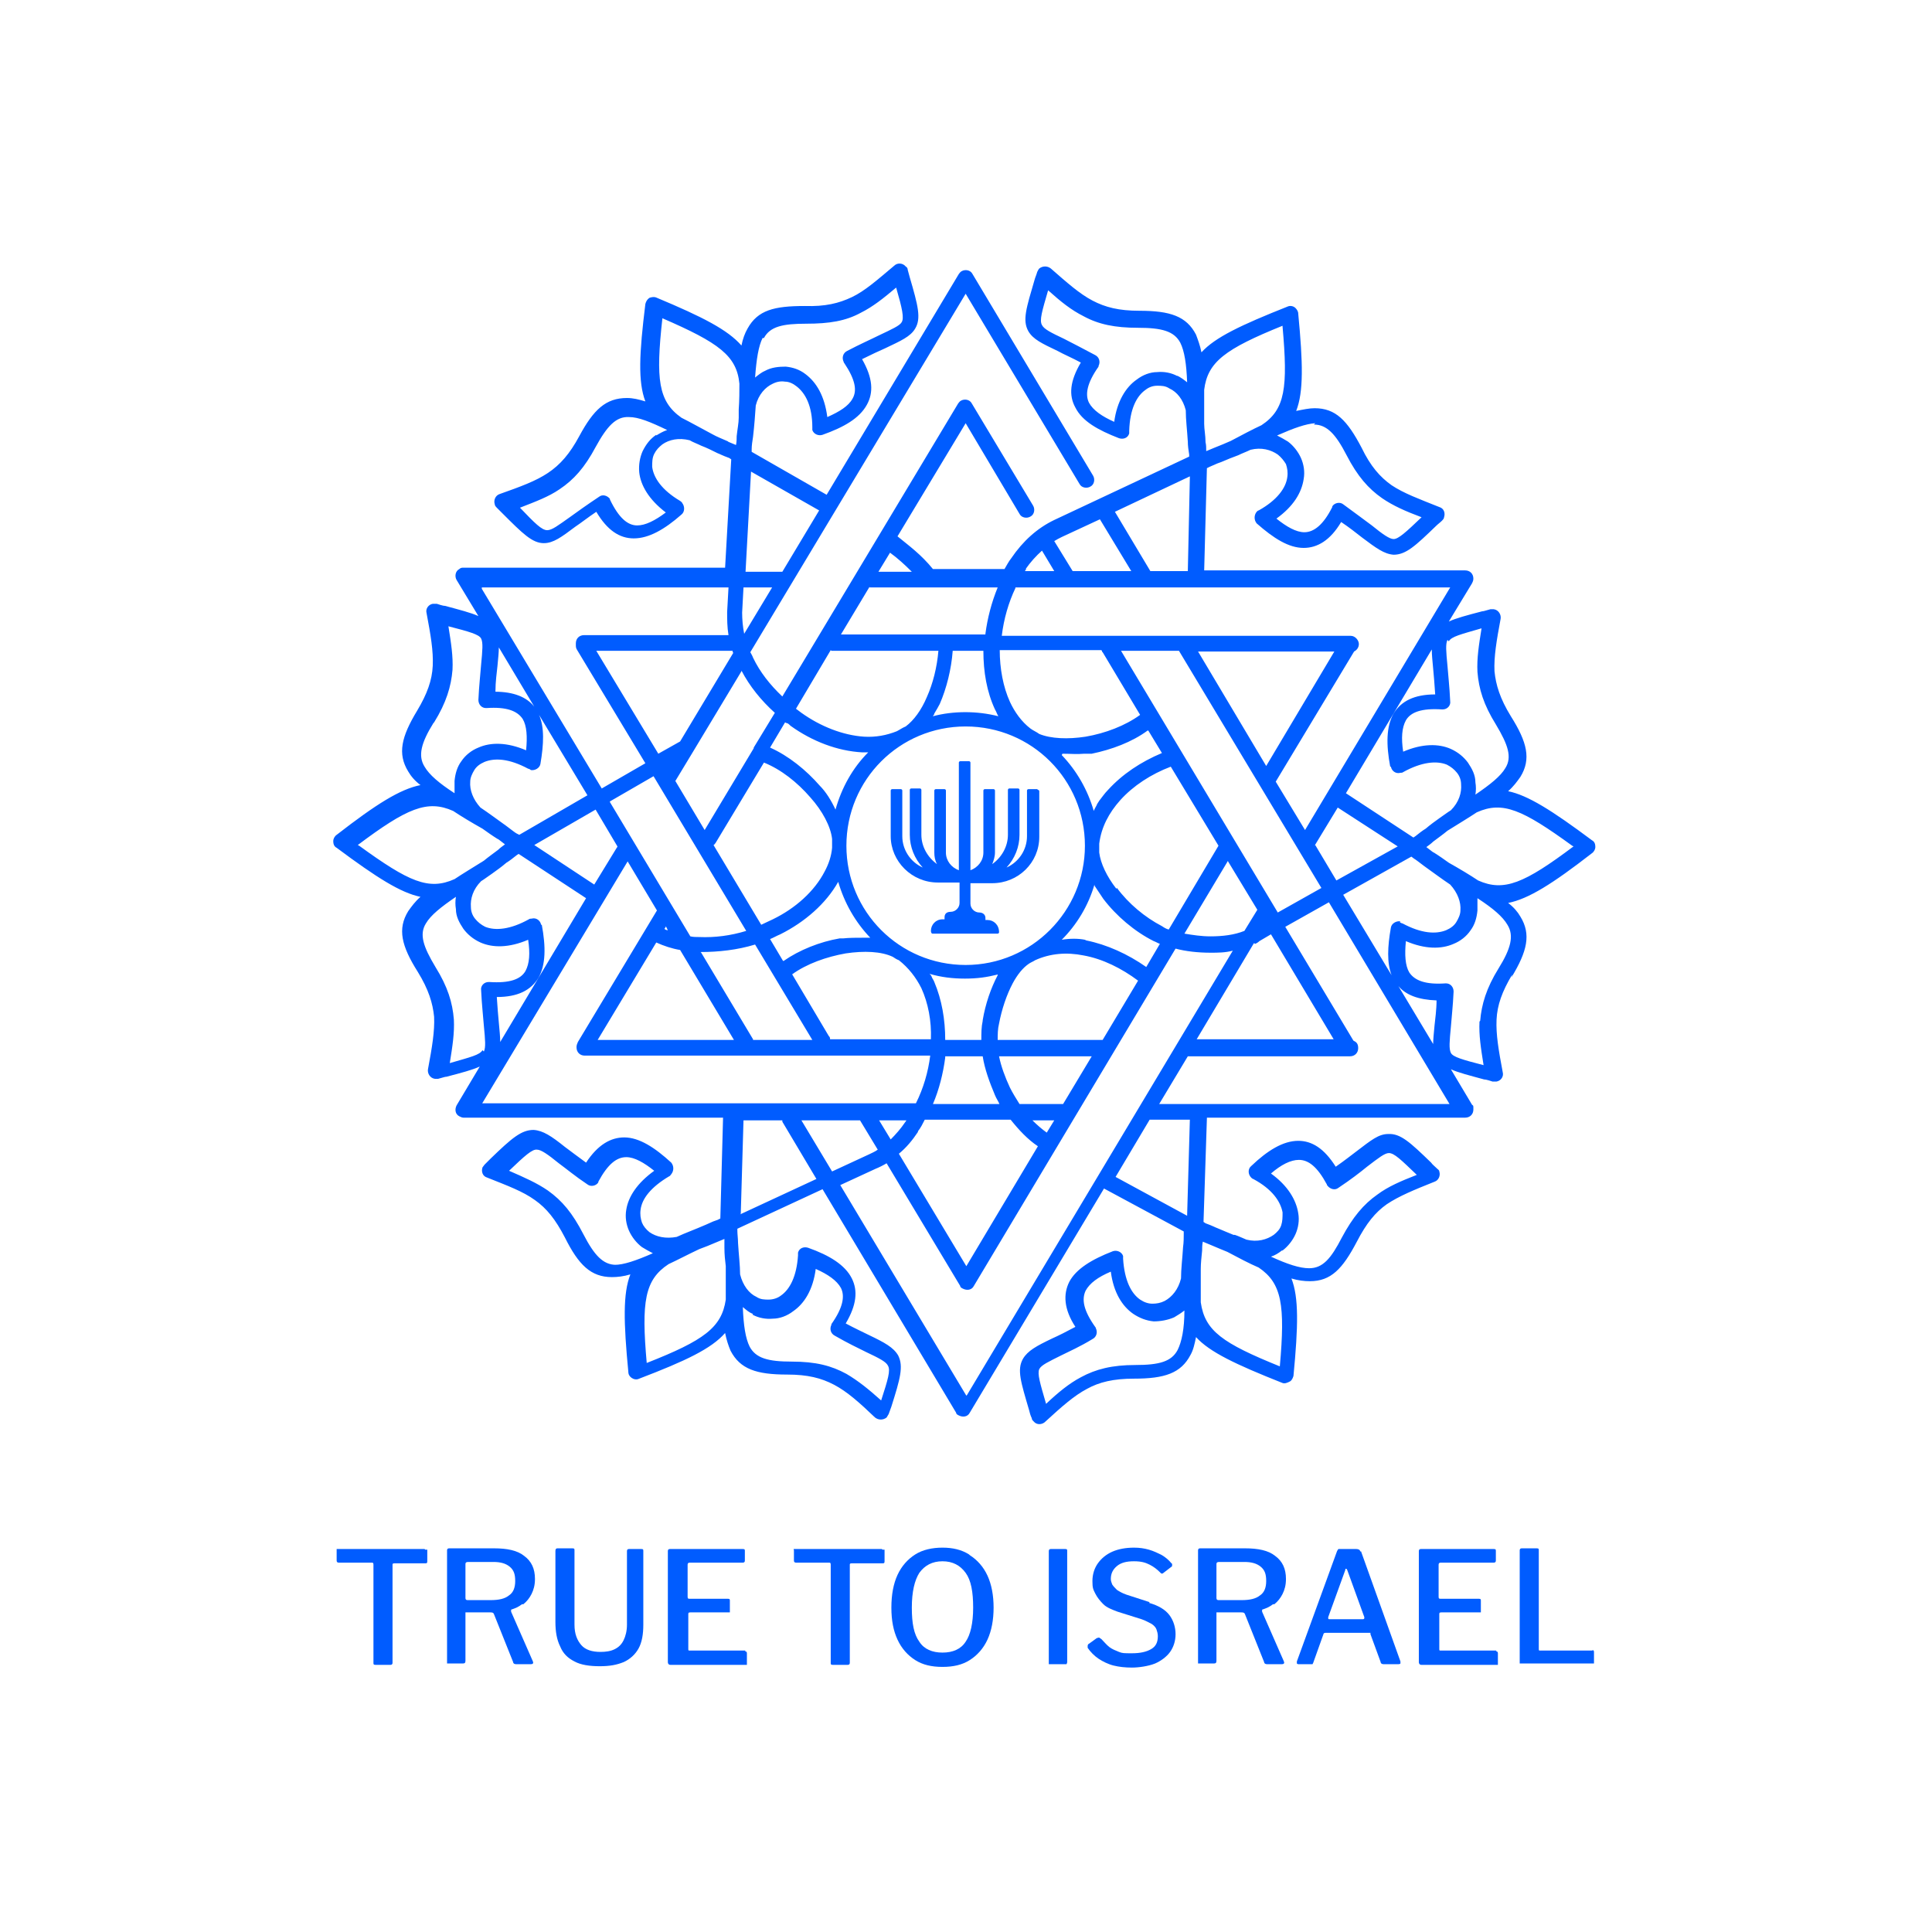 <svg viewBox="0 0 283.5 283.5" version="1.1" xmlns="http://www.w3.org/2000/svg" data-sanitized-data-name="Layer 1" data-name="Layer 1" id="Layer_1">
  <defs>
    <style>
      .cls-1 {
        fill: #005cff;
        stroke-width: 0px;
      }
    </style>
  </defs>
  <path d="M221.8,143.4c2.3-3.8,2.9-6.3,1.3-8.9-.4-.7-1-1.4-1.8-2,3-.6,6.5-2.8,12.3-7.3.3-.2.5-.6.5-.9,0-.4-.1-.8-.5-1-5.9-4.4-9.4-6.6-12.3-7.2.8-.7,1.3-1.4,1.8-2.1,1.6-2.6,1-5.1-1.4-8.9-1.6-2.6-2.2-4.6-2.4-6.6-.1-2.1.3-4.5.9-7.7.1-.6-.3-1.3-1-1.4-.2,0-.4,0-.5,0h0c-1,.3-1.1.3-1.2.3-2.3.6-3.8,1-4.9,1.5l3.4-5.6c.1-.2.2-.4.2-.7,0-.7-.5-1.2-1.2-1.2h-38.3l.4-15,.4-.2c1.1-.5,1.4-.6,1.7-.7.9-.4,1.7-.7,2.5-1h0c.6-.3,1.2-.5,1.8-.8,1.6-.4,3,0,4,.7.5.4.9.9,1.2,1.4.2.6.3,1.2.2,1.9-.2,1.6-1.5,3.4-4.2,4.9-.1,0-.2.1-.3.2-.4.5-.4,1.2,0,1.7,2.5,2.2,4.7,3.6,6.9,3.6,2,0,3.9-1.1,5.5-3.8,1.2.8,2.2,1.6,3.1,2.3,2,1.5,3.2,2.4,4.6,2.5,1.8,0,3.2-1.3,6.2-4.2.3-.3.6-.5.9-.8.1-.1.3-.3.3-.5.2-.6,0-1.3-.7-1.5-3-1.2-5.2-2-7-3.2-1.7-1.2-3.1-2.8-4.4-5.5-2.1-4-3.8-5.8-6.9-5.8-.8,0-1.7.2-2.7.4,1.1-2.8,1-7,.3-14.3,0-.3-.2-.6-.4-.8-.3-.3-.8-.4-1.2-.2-6.8,2.7-10.6,4.5-12.6,6.7-.2-1-.5-1.8-.8-2.6-1.4-2.7-3.8-3.5-8.3-3.5-3,0-5-.5-6.9-1.5-1.9-1-3.7-2.6-6.1-4.7-.5-.4-1.2-.4-1.7,0-.1.1-.2.3-.3.5-.1.4-.3.8-.4,1.2-1.2,4.1-1.8,5.9-.9,7.5.7,1.2,2,1.8,4.3,2.9.9.5,2.1,1,3.4,1.7-1.6,2.7-1.8,4.8-.8,6.6,1,2,3.3,3.3,6.4,4.5.6.2,1.3,0,1.5-.7,0-.1,0-.2,0-.4h0c.1-3.2,1.1-5.1,2.4-6,.5-.4,1.1-.6,1.7-.6.6,0,1.2,0,1.8.4,1.1.5,2,1.6,2.4,3.2,0,1.4.2,2.9.3,4.6,0,.6.1,1.3.2,1.9v.3s-19.8,9.3-19.8,9.3c-2.5,1.2-4.6,3.1-6.3,5.6-.4.5-.7,1.1-1,1.6h-10.5c-1.8-2.2-3.5-3.4-5.2-4.8l10-16.6,7.9,13.3c.3.6,1.1.7,1.6.4.6-.3.7-1.1.4-1.6l-9-15c-.3-.6-1.1-.7-1.6-.4-.2.1-.3.3-.4.4l-25.8,43c-1.8-1.7-3.3-3.6-4.3-5.7-.1-.3-.3-.6-.4-.8l31.6-52.6,16.7,27.9c.3.6,1.1.7,1.6.4.6-.3.7-1.1.4-1.6l-17.7-29.6c-.3-.6-1.1-.7-1.6-.4-.2.1-.3.3-.4.4l-19.4,32.4-11-6.3v-.4c0-.5.1-1.2.2-1.8.2-1.7.3-3.2.4-4.6.4-1.6,1.4-2.7,2.5-3.2.6-.3,1.2-.4,1.8-.3.6,0,1.2.3,1.7.7,1.3,1,2.3,2.9,2.3,6,0,.1,0,.3,0,.4.2.6.9.9,1.5.7,3.1-1.1,5.4-2.4,6.5-4.4,1-1.8.9-3.9-.7-6.7,1.4-.7,2.5-1.2,3.4-1.6,2.3-1.1,3.7-1.7,4.4-2.9.9-1.5.4-3.4-.8-7.5-.1-.4-.2-.7-.3-1.1,0-.2-.1-.4-.3-.5-.4-.5-1.2-.6-1.7-.1-2.5,2.1-4.3,3.7-6.2,4.6-1.9.9-3.9,1.4-6.9,1.3-4.5,0-6.9.6-8.4,3.3-.4.7-.7,1.5-.9,2.5-2-2.3-5.7-4.2-12.4-7-.4-.2-.8-.1-1.1,0-.3.2-.5.5-.6.9-.9,7.3-1.1,11.4,0,14.3-1-.3-1.8-.5-2.7-.5-3.1,0-4.9,1.7-7,5.6-1.4,2.6-2.8,4.2-4.6,5.4-1.8,1.2-4,2-7.1,3.1-.6.2-.9.9-.7,1.5,0,.2.2.4.3.5.3.3.6.6.8.8,3,3,4.4,4.4,6.1,4.4,1.4,0,2.6-.9,4.6-2.4.9-.6,1.9-1.4,3.1-2.2,1.6,2.7,3.4,3.9,5.5,3.9,2.2,0,4.5-1.3,7-3.5.5-.4.5-1.2.1-1.7,0-.1-.2-.2-.3-.3-2.7-1.6-3.9-3.4-4.1-5,0-.7,0-1.3.3-1.9.3-.6.7-1,1.2-1.4,1-.7,2.4-1,4-.6.5.3,1.1.5,1.7.8,0,0,0,0,0,0,.8.3,1.6.7,2.4,1.1.3.1.6.3,1.7.7l.3.2-.9,15.9h-38.4c-.2,0-.4,0-.6.2-.6.3-.7,1.1-.4,1.6l3.2,5.3c-1.1-.5-2.7-.9-4.9-1.5-.1,0-.3,0-1.2-.3-.2,0-.4,0-.6,0-.6.1-1.1.7-.9,1.4.6,3.2,1,5.5.9,7.7-.1,2.1-.8,4.1-2.3,6.6-2.3,3.8-2.9,6.3-1.3,8.9.4.7,1,1.4,1.8,2-3,.6-6.5,2.8-12.3,7.3-.3.2-.5.6-.5.9,0,.4.1.8.5,1,5.9,4.4,9.4,6.6,12.3,7.2-.8.7-1.3,1.4-1.8,2.1-1.6,2.6-1,5.1,1.4,8.9,1.6,2.6,2.2,4.6,2.4,6.6.1,2.1-.3,4.5-.9,7.7-.1.6.3,1.3,1,1.4.2,0,.4,0,.5,0h0c1-.3,1.1-.3,1.2-.3,2.3-.6,3.8-1,4.9-1.5l-3.4,5.7c-.3.6-.2,1.3.4,1.6.2.1.4.2.6.2h0s38.1,0,38.1,0l-.4,14.8-.4.2h0c-.6.2-.6.2-1.7.7-1.6.7-3,1.2-4.3,1.8-1.6.3-3,0-4-.7-.5-.4-.9-.9-1.1-1.4-.2-.6-.3-1.2-.2-1.9.2-1.6,1.5-3.3,4.2-4.9.1,0,.2-.2.3-.3.4-.5.4-1.2,0-1.7-2.4-2.2-4.7-3.7-6.9-3.7-2,0-3.9,1.1-5.6,3.7-1.2-.9-2.2-1.6-3.1-2.3-2-1.6-3.2-2.4-4.6-2.5-1.8,0-3.2,1.2-6.3,4.2-.3.3-.6.6-.9.9h0c-.1.1-.2.3-.3.4-.2.6,0,1.3.7,1.5,3,1.2,5.2,2,7,3.3,1.7,1.2,3,2.8,4.4,5.5,2,4,3.8,5.8,6.9,5.8.8,0,1.7-.1,2.7-.4-1.1,2.8-1,7-.3,14.3,0,.4.2.7.5.9.3.2.7.3,1.1.1,6.8-2.6,10.6-4.4,12.6-6.7.2,1,.5,1.9.8,2.6,1.4,2.7,3.8,3.5,8.3,3.5,3,0,5,.5,6.9,1.5,1.9,1,3.7,2.6,6,4.8.5.4,1.2.4,1.7,0,.1-.2.2-.3.3-.5l.4-1.1c1.3-4.1,1.8-5.9,1-7.5-.7-1.2-2-1.9-4.3-3-1-.5-2.1-1-3.4-1.7,1.6-2.7,1.8-4.8.9-6.6-1-2-3.3-3.4-6.4-4.5-.6-.2-1.3,0-1.5.7,0,.1,0,.3,0,.4-.2,3.1-1.2,5-2.5,5.9-.5.4-1.2.6-1.8.6-.6,0-1.2,0-1.8-.4-1.1-.5-2-1.7-2.4-3.3,0-1.3-.2-2.9-.3-4.6,0-.6-.1-1.3-.1-1.8v-.3s12.5-5.8,12.5-5.8l19.6,32.8c0,.2.2.3.4.4.6.3,1.3.2,1.6-.4l19.7-32.9,11.7,6.3v.4s0,0,0,0c0,.5,0,1.2-.1,1.9-.1,1.7-.3,3.2-.3,4.6-.4,1.6-1.3,2.7-2.4,3.3-.6.3-1.2.4-1.8.4-.6,0-1.2-.2-1.8-.6-1.3-.9-2.3-2.8-2.5-6,0-.1,0-.3,0-.4-.2-.6-.9-.9-1.5-.7-3.1,1.2-5.4,2.6-6.4,4.5-.9,1.8-.8,4,.9,6.6-1.3.7-2.5,1.3-3.4,1.7-2.3,1.1-3.6,1.8-4.3,3-.9,1.6-.3,3.4.9,7.5.1.4.2.8.4,1.2,0,.2.1.3.3.5.4.5,1.2.5,1.7,0,2.4-2.2,4.2-3.8,6.1-4.8,1.8-1,3.9-1.5,6.9-1.5,4.5,0,6.9-.8,8.3-3.5.4-.7.6-1.6.8-2.6,2,2.2,5.8,4,12.6,6.7.4.2.8,0,1.2-.2.3-.2.4-.5.5-.8.7-7.3.8-11.5-.3-14.3,1,.3,1.9.4,2.7.4,3.1,0,4.8-1.8,6.9-5.8,1.4-2.7,2.7-4.3,4.4-5.5,1.8-1.2,4-2.1,7-3.3.6-.2.9-.9.7-1.5,0-.2-.2-.3-.3-.4h0c-.4-.4-.7-.6-.9-.9-3.1-3-4.5-4.3-6.3-4.2h0c-1.4,0-2.5.9-4.6,2.5-.8.6-1.8,1.4-3.1,2.3-1.7-2.7-3.5-3.8-5.5-3.8-2.2,0-4.5,1.4-6.9,3.7-.5.4-.5,1.2,0,1.7,0,0,.2.2.3.2h0c2.8,1.5,4,3.3,4.3,4.9,0,.7,0,1.3-.2,1.9-.2.6-.6,1-1.1,1.4-1,.7-2.4,1.1-4,.7-.5-.2-1.1-.5-1.7-.7,0,0-.1,0-.2,0-.7-.3-1.5-.6-2.4-1-.3-.1-.6-.3-1.7-.7l-.3-.2.5-15.3h37.9c.7,0,1.2-.5,1.2-1.2s0-.5-.2-.7l-3.1-5.2c1.1.5,2.7.9,4.9,1.5.1,0,.3,0,1.2.3.2,0,.4,0,.6,0,.6-.1,1.1-.7.9-1.4-.6-3.2-1-5.5-.9-7.7.1-2.1.8-4.1,2.3-6.6ZM192.8,62.3c1.9,0,3.2,1.4,4.8,4.5,1.6,3.1,3.2,4.9,5.2,6.3,1.6,1.1,3.4,1.9,5.8,2.8-2.3,2.2-3.4,3.2-4.1,3.2-.6,0-1.6-.7-3.2-2-1.1-.8-2.4-1.8-4.2-3.1-.5-.4-1.3-.2-1.6.3,0,0,0,0,0,.1h0c-1.3,2.6-2.7,3.7-4.1,3.7-1.2,0-2.6-.8-4.1-2,2.5-1.8,3.7-3.8,4-5.8.2-1.1,0-2.2-.4-3.1-.4-.9-1.1-1.8-1.9-2.4-.5-.3-1-.6-1.6-.9,2.5-1.1,4.2-1.7,5.6-1.8ZM188.2,47.9c.8,9,.4,12.2-3.1,14.5-1.3.6-2.8,1.4-4.5,2.3-.7.3-1.6.7-2.4,1l-1.2.5c0-.5,0-.9-.1-1.3,0-1-.2-1.9-.2-2.7,0-1.9,0-3.5,0-5,.5-4.1,3.1-6,11.5-9.4ZM172.8,55.2c-.9-.5-2-.7-3-.6-1,0-2.1.4-3,1.1-1.6,1.1-2.9,3.2-3.3,6.2-1.8-.8-3.1-1.7-3.7-2.8-.6-1.2-.3-2.9,1.4-5.3h0s0,0,0-.1c.3-.6.1-1.3-.5-1.6-1.9-1-3.4-1.8-4.6-2.4-1.9-.9-2.9-1.4-3.2-2-.4-.7,0-2,.9-5.1,1.9,1.7,3.4,2.9,5.2,3.8,2.2,1.2,4.6,1.7,8,1.7,3.5,0,5.3.5,6.2,2.2.6,1.2.9,3.1,1,5.8-.5-.4-.9-.7-1.5-1ZM112.1,49.6c.9-1.7,2.8-2.1,6.2-2.1,3.4,0,5.8-.4,8-1.6,1.8-.9,3.3-2.1,5.2-3.7.9,3.1,1.2,4.5.8,5.1-.3.5-1.4,1-3.3,1.9-1.2.6-2.8,1.3-4.7,2.3-.6.3-.8,1-.5,1.6,0,0,0,.1.1.2,1.6,2.4,1.9,4,1.2,5.2-.6,1.1-1.9,1.9-3.7,2.7-.4-3.1-1.6-5.1-3.2-6.3-.9-.7-1.9-1-2.9-1.1-1,0-2.1.1-3,.6-.5.2-1,.6-1.5,1,.2-2.7.5-4.6,1.1-5.8ZM90.4,185.6c-1.9,0-3.2-1.4-4.8-4.5-1.6-3.1-3.1-4.9-5.2-6.4-1.6-1.1-3.4-1.9-5.7-2.9,2.3-2.2,3.4-3.2,4.1-3.1.6,0,1.6.7,3.2,2,1.1.8,2.4,1.9,4.2,3.1.5.4,1.3.2,1.6-.3,0,0,0,0,0-.1,1.4-2.6,2.7-3.6,4.1-3.6,1.2,0,2.6.8,4.1,2-2.5,1.8-3.8,3.8-4.1,5.7-.2,1.1,0,2.2.4,3.1.4.9,1.1,1.8,1.9,2.4.5.3,1,.6,1.6.9-2.5,1.1-4.3,1.7-5.6,1.7ZM106.5,190.7c-.6,4.1-3.2,6-11.6,9.3-.8-9-.3-12.2,3.2-14.5,1.3-.6,2.8-1.4,4.5-2.2.8-.3,1.6-.6,2.5-1,0,0,0,0,1.2-.5,0,.5,0,.9,0,1.3,0,1,.1,1.9.2,2.7,0,1.9,0,3.5,0,5ZM110.4,192.9c.9.5,2,.7,3,.6,1,0,2.1-.4,3-1.1,1.6-1.1,2.9-3.1,3.3-6.2,1.8.8,3.1,1.7,3.7,2.8.6,1.2.3,2.9-1.4,5.3,0,0,0,0,0,.1-.3.6-.1,1.3.5,1.6,1.9,1.1,3.4,1.8,4.6,2.4,1.9.9,2.9,1.4,3.2,2,.4.7,0,2-1,5.1-1.9-1.7-3.4-2.9-5.1-3.9-2.2-1.2-4.5-1.8-8-1.8-3.5,0-5.3-.5-6.2-2.2-.6-1.2-.9-3.1-1-5.8.5.4.9.8,1.5,1ZM172.8,198.1c-.9,1.7-2.7,2.2-6.2,2.2-3.4,0-5.8.6-8,1.8-1.7.9-3.3,2.2-5.1,3.9-.9-3.1-1.3-4.4-1-5.1.3-.6,1.4-1.1,3.2-2,1.2-.6,2.8-1.3,4.6-2.4.6-.3.8-1,.5-1.6,0,0,0-.1-.1-.2-1.7-2.4-2-4-1.4-5.3.6-1.1,1.8-2,3.7-2.8.4,3.1,1.7,5.1,3.3,6.2.9.6,1.9,1,3,1.1,1,0,2.1-.2,3-.6.5-.3,1-.6,1.5-1,0,2.7-.4,4.6-1,5.8ZM230.9,124.2c-7.2,5.4-10.2,6.7-14,5-1.2-.8-2.7-1.7-4.3-2.6-.7-.5-1.4-1-2.2-1.5-.1,0-.3-.2-1.1-.8.4-.3.7-.5,1-.8.8-.6,1.5-1.1,2.1-1.6,1.6-1,3.1-1.9,4.3-2.7,3.8-1.7,6.7-.4,14,4.9ZM205.5,135.2c-.6-.1-1.3.3-1.4.9-.5,2.8-.6,5.2.1,7l-7.1-11.8,10-5.6.4.3h0c.2.1.7.5,1.5,1.1,1.4,1,2.6,1.9,3.8,2.7,1.1,1.2,1.6,2.6,1.5,3.8,0,.6-.3,1.2-.6,1.7-.3.5-.8.9-1.5,1.2-1.5.6-3.6.5-6.4-1-.1,0-.3-.1-.4-.2ZM210.8,146.7c0,1.5-.2,2.8-.3,3.8-.1,1.1-.2,2-.2,2.7l-5.1-8.5c1.1,1.3,2.9,2,5.6,2.1ZM134.7,166c.4-.5.7-1.1,1-1.7h12.6c1.2,1.5,2.5,2.9,4,3.9l-10.5,17.6-9.9-16.5c1.1-.9,2-2,2.8-3.2ZM130.7,167.2l-1.7-2.8h4c0,0-.1.2-.2.3-.6.9-1.4,1.8-2.1,2.5ZM79.4,135.7c-.1-.6-.7-1.1-1.4-.9-.1,0-.3,0-.4.1-2.7,1.5-4.9,1.7-6.4,1.1-.6-.3-1.1-.7-1.5-1.2-.4-.5-.6-1.1-.6-1.7-.1-1.2.3-2.6,1.5-3.8.5-.3,1-.7,1.6-1.1,0,0,0,0,0,0,.7-.5,1.4-1,2.1-1.6.5-.3,1-.7,1.5-1.1l.3-.2,9.9,6.5-12.6,21.1c0-.8-.1-1.7-.2-2.8-.1-1-.2-2.3-.3-3.8,3.1,0,5-1,6.1-2.8,1.1-1.9,1.1-4.6.5-7.8ZM77.9,113c.6.1,1.3-.3,1.4-.9.5-2.9.6-5.4-.2-7.2l7.1,11.8-10,5.8-.4-.2h0c-.2-.1-.7-.5-1.5-1.1-1.4-1-2.6-1.9-3.8-2.7-1.1-1.2-1.6-2.6-1.5-3.8,0-.6.3-1.2.6-1.7.3-.5.8-.9,1.5-1.2,1.5-.6,3.6-.5,6.4,1,.1,0,.3.1.4.2ZM72.7,101.5c0-1.5.2-2.8.3-3.8.1-1.1.2-2,.2-2.7l5.2,8.7c-1.1-1.4-3-2.2-5.8-2.2ZM78.4,124l9-5.2,3.2,5.4c0,0,0,.1-.1.2l-3.3,5.4-8.8-5.8ZM89.5,117.6l6.4-3.7,13.6,22.7c-2.3.7-4.6,1-6.9.9-.4,0-.9,0-1.3-.1l-11.8-19.7ZM159.2,124.1c0,9.6-7.8,17.5-17.5,17.5s-17.5-7.8-17.5-17.5,7.8-17.5,17.5-17.5,17.5,7.8,17.5,17.5ZM155.9,110.6c1.1,0,2.2.1,3.2,0,.2,0,.4,0,.6,0,.2,0,.3,0,.5,0,2.9-.6,5.9-1.7,8.2-3.4h0s0,0,.1,0l2,3.3c-3.1,1.3-5.8,3.1-7.9,5.4-.5.5-.9,1.1-1.3,1.6-.1.2-.3.4-.4.7-.1.2-.3.5-.4.8-.9-3.1-2.5-5.9-4.7-8.2ZM146.8,162h-9.9c.9-2.1,1.5-4.5,1.8-6.8,0,0,0-.2,0-.2h5.5c.3,1.9,1,3.8,1.8,5.7h0s0,0,0,0c.2.5.5.9.7,1.4ZM144.2,149.8c-.2.9-.2,1.8-.2,2.8h-.2s0,0,0,0h-5.1c0-3-.5-5.9-1.6-8.5-.1-.3-.3-.5-.4-.8,0-.1-.2-.3-.3-.4,1.7.5,3.4.7,5.2.7s3.2-.2,4.8-.6c0,0,0,0,0,.1-1,1.9-1.8,4.2-2.2,6.6ZM127.6,137.6c-.2,0-.5,0-.7,0-1.1,0-2.3,0-3.2.1-.2,0-.3,0-.5,0-2.9.5-5.9,1.7-8.2,3.3h0s0,0-.1,0l-1.9-3.2c.5-.2,1-.5,1.5-.7,3.6-1.8,6.7-4.5,8.5-7.7.9,3.1,2.5,5.9,4.7,8.2ZM122.1,124.4c-.1,1.2-.5,2.4-1.1,3.5-1.5,2.9-4.3,5.4-7.6,7-.6.3-1.1.5-1.7.8l-7-11.7c.1,0,.2-.2.3-.3l7.1-11.8c2.5,1,4.9,2.9,6.8,5.1,1.8,2,3,4.3,3.2,6.1,0,.3,0,.7,0,1s0,.2,0,.3ZM97.7,135.9l.3.6c-.2,0-.4-.1-.5-.2l.2-.3ZM99.8,139.4l7.9,13.2h-20l8.6-14.3c1.1.5,2.3.9,3.5,1.1ZM102.8,139.7c2.6,0,5.4-.3,8-1.1l8.4,14h-8.7s0,0,0-.1l-7.6-12.7ZM116.2,143c2.2-1.6,5.1-2.6,7.9-3.1,2.7-.4,5.2-.3,6.9.5.3.2.6.4.9.5,1.4,1.1,2.5,2.5,3.3,4.1,1,2.2,1.5,4.8,1.4,7.5h-14.8c0-.2,0-.3-.2-.5l-5.4-9.1ZM151.5,164.4h3.2l-1.1,1.8c-.7-.5-1.4-1.1-2.1-1.8ZM149.6,162c-.5-.8-1-1.6-1.4-2.4h0c-.7-1.5-1.3-3.1-1.6-4.6h13.6l-4.2,7s0,0-.1,0h-6.3ZM146.4,152.6c0-.8,0-1.6.2-2.4.4-2.1,1.1-4.2,2-5.9.7-1.3,1.5-2.3,2.4-2.9.3-.2.6-.3.9-.5,2.2-1,4.6-1.2,7.1-.7,2.8.5,5.6,1.9,8,3.7l-5.2,8.7c0,0-.1,0-.2,0h-15.1ZM159.2,137.9c-1-.2-2.2-.2-3.4,0,2.2-2.2,3.9-5,4.8-8.1,0,.1,0,.2.1.3.4.6.8,1.2,1.2,1.8,1.9,2.5,4.6,4.8,7.4,6.2.3.1.6.3.9.4l-2,3.4s0,0,0,0h0c-2.7-1.9-5.8-3.3-8.8-3.9ZM163.8,130.4c-1.4-1.8-2.3-3.7-2.5-5.3,0-.3,0-.7,0-1s0-.2,0-.3c.3-2.4,1.4-4.5,3.1-6.4,1.9-2.1,4.5-3.8,7.4-4.9l7,11.6s0,0,0,0l-7.3,12.3c-.4-.1-.7-.3-1-.5-2.5-1.3-4.9-3.3-6.6-5.6ZM180.2,126.4l4.3,7.1-1.9,3.1c-1.5.6-3.2.8-5,.8-1.3,0-2.6-.2-3.8-.4l6.4-10.7ZM184.2,138.5c.2-.1.4-.2.6-.4h0s1.7-1,1.7-1l9.2,15.4h-20.1l8.4-14.1ZM164.4,95.5h8.6s20.9,34.8,20.9,34.8l-6.4,3.6-23-38.4ZM175.8,95.6h20s-10,16.8-10,16.8l-10-16.8ZM192.9,124.1l3.4-5.6,8.8,5.7-9,5-3.1-5.2ZM204.1,112.5c.1.6.7,1.1,1.4.9.1,0,.3,0,.4-.1,2.7-1.5,4.9-1.7,6.4-1.1.6.3,1.1.7,1.5,1.2.4.5.6,1.1.6,1.7.1,1.2-.3,2.6-1.5,3.8-.5.3-1,.7-1.6,1.1,0,0,0,0,0,0-.7.5-1.4,1-2.1,1.6-.5.3-1,.7-1.5,1.1l-.3.2-9.9-6.5,12.6-21.1c0,.8.1,1.7.2,2.8.1,1,.2,2.3.3,3.8-3.1,0-5,1-6.1,2.8-1.1,1.9-1.1,4.6-.5,7.8ZM212.6,94.1c.4-.7,1.7-1,4.8-1.9-.4,2.5-.7,4.4-.6,6.4.2,2.5.9,4.8,2.7,7.7,1.8,3,2.4,4.8,1.4,6.4-.7,1.2-2.2,2.4-4.4,3.9.1-.6.1-1.2,0-1.8,0-1.1-.5-2-1.1-2.9-.6-.8-1.4-1.5-2.5-2-1.8-.8-4.2-.8-7,.4-.3-2-.2-3.5.4-4.6.7-1.2,2.3-1.8,5.3-1.6h0s0,0,.1,0c.7,0,1.2-.6,1.1-1.2-.1-2.2-.3-3.8-.4-5.2-.2-2.1-.3-3.2,0-3.8ZM174.6,70l-.3,13.8h-5.5l-5.2-8.7,11-5.2ZM155.8,78.8l5.6-2.6,4.6,7.6h-8.6l-2.7-4.4c.3-.2.7-.4,1.1-.6ZM150.5,83.5c.7-1,1.5-1.9,2.4-2.7l1.8,3h-4.3c0,0,.1-.2.2-.3ZM149,86.2h63.8l-21.3,35.6-4.3-7.1,11.5-19.1c.4-.2.7-.6.7-1.1s-.5-1.2-1.2-1.2h-51.2c.3-2.5,1-4.9,2-7ZM161.7,95.5c0,0,0,.2.1.2l5.5,9.2c-2.2,1.6-5.1,2.7-8,3.2-2.6.4-5.1.3-6.8-.4-.4-.3-.9-.5-1.3-.8-1.3-1-2.3-2.4-3-3.9-1-2.2-1.5-4.9-1.5-7.6h14.9ZM141.7,104.5c-1.7,0-3.3.2-4.8.6,0-.1.2-.2.2-.4.3-.5.6-1,.8-1.4,1-2.3,1.7-5.1,1.9-7.8h.1s0,0,0,0h4s.4,0,.4,0c0,3.1.5,6,1.7,8.6.2.3.3.7.5,1-1.6-.4-3.2-.6-4.9-.6ZM130.6,81.1c1.1.8,2.1,1.7,3.2,2.8h-4.9l1.7-2.8ZM127.6,86.2c0,0,.1,0,.2,0h18.6c-.9,2.2-1.5,4.5-1.8,6.8,0,0,0,0,0,.1h-21.2s4.2-7,4.2-7ZM122,95.5h15.7c-.2,2.4-.8,4.8-1.7,6.8-.8,1.9-1.9,3.4-3.1,4.3-.5.2-.9.5-1.3.7-1.5.6-3.1.9-4.8.8-3.1-.2-6.4-1.5-9.2-3.5-.3-.2-.5-.4-.8-.6l5.1-8.6ZM115.4,106.1s0,0,0,0h0c.2,0,.4.2.6.4,3.2,2.3,6.9,3.7,10.5,3.9.2,0,.4,0,.6,0,.1,0,.2,0,.3,0-2.3,2.3-3.9,5.2-4.8,8.4-.6-1.3-1.4-2.6-2.3-3.5-2-2.3-4.6-4.4-7.3-5.6l2.2-3.7ZM110.2,69.2l10,5.7-5.4,9c-.1,0-.3,0-.4,0h-5l.8-14.6ZM109.2,86.2h4.1l-4.1,6.8c-.2-1-.3-2.1-.3-3.1l.2-3.7ZM96.3,63.8c-.9.6-1.5,1.4-2,2.4-.4.9-.6,2-.5,3.1.2,1.9,1.4,4,3.9,5.9-1.6,1.2-3,1.9-4.2,1.9-1.4,0-2.7-1.1-4-3.8h0s0,0,0-.1c-.4-.5-1.1-.7-1.6-.3-1.8,1.2-3.2,2.2-4.3,3-1.7,1.2-2.6,1.9-3.3,1.9-.8,0-1.8-1-4-3.3,2.3-.9,4.2-1.6,5.8-2.7,2.1-1.4,3.7-3.2,5.3-6.2,1.7-3.1,3-4.5,4.9-4.4,1.4,0,3.1.7,5.6,1.9-.6.2-1.1.5-1.6.8ZM106.9,64.8c-.9-.4-1.7-.7-2.4-1.1-1.7-.9-3.1-1.7-4.5-2.4-3.4-2.4-3.8-5.6-2.8-14.6,8.3,3.6,10.9,5.5,11.3,9.6,0,1.1,0,2.4-.1,3.8h0c0,.4,0,.8,0,1.2,0,.8-.2,1.7-.3,2.7,0,.4,0,.8-.1,1.3l-1.2-.5ZM108.8,98.4c1.2,2.3,2.9,4.4,4.9,6.2l-3.1,5.1s0,0,0,.1l-7.2,12-4.3-7.2,2.6-4.3s0,0,0,0l7.1-11.8ZM107.5,95.5c0,.1,0,.2.1.3l-7.8,13-3.2,1.8-9.1-15.1h19.9ZM70.7,86.2h36.2l-.2,3.6c0,1.1,0,2.2.2,3.4h-21.2c-.7,0-1.2.5-1.2,1.2s0,.1,0,.2c0,.3,0,.5.2.8l10,16.6-6.4,3.7-17.6-29.3ZM63.7,106c1.8-2.9,2.5-5.3,2.7-7.7.1-2-.2-3.9-.6-6.4,3.1.8,4.5,1.2,4.8,1.8.3.6.2,1.7,0,3.8-.1,1.4-.3,3-.4,5.2,0,.7.5,1.2,1.1,1.2,0,0,0,0,.1,0h0c2.9-.2,4.5.4,5.3,1.6.6,1,.7,2.6.5,4.6-2.8-1.2-5.2-1.2-7-.4-1,.4-1.9,1.1-2.5,2-.6.8-.9,1.8-1,2.9,0,.6,0,1.2,0,1.8-2.3-1.5-3.7-2.7-4.4-3.9-1-1.6-.5-3.5,1.3-6.4ZM52.5,124c7.2-5.4,10.2-6.7,14-5,1.2.8,2.7,1.7,4.3,2.6.7.5,1.4,1,2.2,1.5.1,0,.3.2,1.1.8-.4.3-.7.5-1,.8-.8.6-1.5,1.1-2.1,1.6-1.6,1-3.1,1.9-4.3,2.7-3.8,1.7-6.7.4-14-4.9ZM70.8,154.1c-.4.7-1.7,1-4.8,1.9.4-2.5.7-4.4.6-6.4-.2-2.5-.9-4.8-2.7-7.7-1.8-3-2.4-4.8-1.4-6.4.7-1.2,2.2-2.4,4.4-3.9-.1.6-.1,1.2,0,1.8,0,1.1.5,2,1.1,2.9.6.8,1.4,1.5,2.5,2,1.8.8,4.2.8,7-.4.3,2,.2,3.5-.4,4.6-.7,1.2-2.3,1.8-5.3,1.6h0s0,0-.1,0c-.7,0-1.2.6-1.1,1.2.1,2.2.3,3.8.4,5.2.2,2.1.3,3.2,0,3.8ZM70.7,162l21.4-35.6,4.3,7.2s0,0,0,0l-11.6,19.3c-.1.2-.2.5-.2.7,0,0,0,0,0,.1,0,.7.5,1.2,1.2,1.2h50.7c-.3,2.4-1,4.8-2.1,7h-63.7ZM108.7,178.1l.4-13.7h5.7c0,0,0,.1,0,.2l5,8.4-11.2,5.2ZM117.5,164.4h8.7l2.6,4.3c-.4.3-.9.5-1.3.7l-5.4,2.5-4.5-7.5ZM141.8,204.8l-18.5-30.9,5.2-2.4c.5-.2,1.1-.5,1.6-.8l10.8,18c0,.2.2.3.4.4.6.3,1.3.2,1.6-.4l29.6-49.5c1.5.4,3.3.6,5.1.6,1.1,0,2.2,0,3.3-.3l-39,65.2ZM174.2,178.4l-10.5-5.7,5-8.4c.1,0,.2,0,.3,0h5.6l-.4,14ZM188.2,183.5c.8-.6,1.5-1.5,1.9-2.4.4-.9.6-2,.4-3.1-.3-1.9-1.5-4-4-5.8,1.5-1.3,2.9-2,4.1-2,1.4,0,2.7,1,4.1,3.6,0,0,0,.1.1.2.4.5,1.1.7,1.6.3,1.8-1.2,3.1-2.2,4.2-3.1,1.7-1.3,2.6-2,3.2-2,.8,0,1.8,1,4.1,3.2-2.3.9-4.2,1.7-5.8,2.9-2,1.4-3.6,3.3-5.2,6.3-1.6,3.1-2.8,4.5-4.8,4.5-1.4,0-3.2-.6-5.6-1.7.6-.2,1.1-.5,1.6-.9ZM177.7,182.7c.9.4,1.7.7,2.4,1,1.7.9,3.2,1.7,4.6,2.3,3.4,2.3,3.9,5.5,3.1,14.5-8.4-3.4-11-5.2-11.6-9.4,0-1.1,0-2.4,0-3.7h0c0-.4,0-.8,0-1.2,0-.8.1-1.7.2-2.7,0-.4,0-.8.1-1.3l1.2.5ZM212.8,162h-42.7l4.2-7s0,0,0,0h23.8c.7,0,1.2-.5,1.2-1.2s-.3-.9-.7-1.1l-10-16.7,6.4-3.6,17.7,29.6ZM217.1,149.9c-.1,2,.2,3.9.6,6.4-3.1-.8-4.5-1.2-4.8-1.8-.3-.6-.2-1.7,0-3.8.1-1.4.3-3,.4-5.2,0-.7-.5-1.2-1.1-1.2,0,0,0,0-.1,0h0c-2.9.2-4.5-.4-5.3-1.6-.6-1-.7-2.6-.5-4.6,2.8,1.2,5.2,1.2,7,.4,1-.4,1.9-1.1,2.5-2,.6-.8.9-1.8,1-2.9,0-.6,0-1.2,0-1.8,2.3,1.5,3.7,2.7,4.4,3.9,1,1.6.5,3.5-1.3,6.4-1.8,2.9-2.5,5.3-2.7,7.7Z" class="cls-1"></path>
  <path d="M152.2,115.8h-1.3c-.1,0-.2.1-.2.2v6.7c0,2-1.2,3.8-3,4.6,1.2-1.3,1.9-3,1.9-4.8v-6.6c0-.1-.1-.2-.2-.2h-1.3c-.1,0-.2.1-.2.2v6.6c0,1.7-.9,3.3-2.3,4.3.2-.5.4-1.1.4-1.7v-9.1c0-.1-.1-.2-.2-.2h-1.3c-.1,0-.2.1-.2.2v9.1c0,1.2-.8,2.2-1.9,2.6v-15.8c0-.1-.1-.2-.2-.2h-1.3c-.1,0-.2.1-.2.2v15.8c-1.1-.4-1.9-1.4-1.9-2.6v-9.1c0-.1-.1-.2-.2-.2h-1.3c-.1,0-.2.1-.2.2v9.1c0,.6.1,1.2.4,1.7-1.4-1-2.3-2.6-2.3-4.3v-6.6c0-.1-.1-.2-.2-.2h-1.3c-.1,0-.2.1-.2.2v6.6c0,1.8.7,3.5,1.9,4.8-1.8-.8-3-2.6-3-4.6v-6.7c0-.1-.1-.2-.2-.2h-1.3c-.1,0-.2.1-.2.2v6.7c0,3.7,3.1,6.8,6.9,6.8h3.2v3c0,.7-.6,1.3-1.3,1.3s-.9.4-.9.8v.3h-.3c-1,0-1.7.8-1.7,1.7h0c0,.2.1.4.2.4h9.6c.1,0,.2-.1.2-.2h0c0-1.1-.8-1.8-1.7-1.8h-.3v-.3c0-.5-.4-.8-.9-.8-.7,0-1.3-.6-1.3-1.3v-3h3.2c3.8,0,6.9-3,6.9-6.8v-6.7c0-.1-.1-.2-.2-.2Z" class="cls-1"></path>
  <path d="M62.3,227.3h-12.6c-.1,0-.2,0-.3,0,0,0,0,.1,0,.2v1.5c0,.2.1.3.3.3h4.8c.2,0,.3,0,.3.3v14.4c0,.2,0,.3.3.3h2.2c.2,0,.3-.1.3-.3v-14.4c0-.1,0-.2.3-.2h4.5c.2,0,.3,0,.3-.3v-1.5c0-.1,0-.2,0-.2,0,0-.1,0-.3,0Z" class="cls-1"></path>
  <path d="M76.8,235.4c.5-.4.9-.9,1.2-1.5.3-.6.5-1.3.5-2.2,0-1.5-.5-2.6-1.6-3.4-1-.8-2.5-1.1-4.4-1.1h-6.6c-.2,0-.3.1-.3.3v16.3c0,.1,0,.2,0,.3,0,0,.2,0,.3,0h2c.3,0,.4-.1.4-.4v-6.9c0,0,0-.1,0-.2,0,0,.1,0,.2,0h3.4c.3,0,.5,0,.6.3l2.8,7c0,.2.2.3.4.3h2.2c.1,0,.2,0,.3-.1s0-.2,0-.3l-3.2-7.3c0-.1,0-.2,0-.3.6-.2,1.1-.4,1.6-.8ZM74.7,234.1c-.6.5-1.5.7-2.7.7h-3.4c-.2,0-.3-.1-.3-.3v-5c0-.2.1-.3.4-.3h3.7c1,0,1.8.2,2.4.7.6.5.8,1.1.8,2.1s-.3,1.7-.9,2.1Z" class="cls-1"></path>
  <path d="M94,227.3h-1.7c-.2,0-.3.1-.3.3v10.8c0,.9-.2,1.7-.5,2.3-.3.6-.7,1-1.3,1.3-.6.3-1.3.4-2.1.4-1.2,0-2.2-.3-2.8-1s-1-1.6-1-3v-10.9c0-.2,0-.3-.3-.3h-2.2c-.2,0-.3.1-.3.4v10.4c0,1.4.2,2.6.7,3.6.4,1,1.1,1.7,2.1,2.2.9.5,2.2.7,3.7.7s2.5-.2,3.5-.6c.9-.4,1.7-1.1,2.2-2,.5-.9.7-2.1.7-3.5v-10.8c0-.2,0-.3-.3-.3Z" class="cls-1"></path>
  <path d="M109.4,242.2h-8.2c-.2,0-.2,0-.2-.3v-5c0-.2,0-.3.3-.3h5.6c.1,0,.2,0,.2,0,0,0,0-.1,0-.2v-1.5c0-.2,0-.3-.3-.3h-5.6c-.2,0-.3,0-.3-.3v-4.7c0-.2.1-.3.3-.3h7.8c.2,0,.3-.1.3-.3v-1.4c0-.2,0-.3-.3-.3h-10.7c-.2,0-.3.1-.3.3v16.3c0,.2.1.4.4.4h10.9c.1,0,.2,0,.3,0,0,0,0-.1,0-.2v-1.5c0-.2-.1-.3-.3-.3Z" class="cls-1"></path>
  <path d="M129.4,227.3h-12.6c-.1,0-.2,0-.3,0s0,.1,0,.2v1.5c0,.2.1.3.3.3h4.8c.2,0,.3,0,.3.3v14.4c0,.2,0,.3.3.3h2.2c.2,0,.3-.1.3-.3v-14.4c0-.1,0-.2.3-.2h4.5c.2,0,.3,0,.3-.3v-1.5c0-.1,0-.2,0-.2,0,0-.1,0-.3,0Z" class="cls-1"></path>
  <path d="M142.2,228.1c-1.1-.7-2.4-1-3.9-1s-2.9.3-4,1c-1.1.7-2,1.7-2.6,3-.6,1.3-.9,2.9-.9,4.8s.3,3.4.9,4.7c.6,1.3,1.5,2.3,2.6,3,1.1.7,2.4,1,4,1s2.9-.3,4-1c1.1-.7,2-1.7,2.6-3,.6-1.3.9-2.9.9-4.7s-.3-3.4-.9-4.7c-.6-1.3-1.5-2.3-2.6-3ZM141.7,240.9c-.7,1.1-1.9,1.6-3.4,1.6s-2.7-.5-3.4-1.6c-.8-1.1-1.1-2.7-1.1-5s.4-4,1.1-5.1c.8-1.1,1.9-1.7,3.4-1.7s2.6.6,3.4,1.7c.8,1.1,1.1,2.8,1.1,5.1s-.4,4-1.1,5Z" class="cls-1"></path>
  <path d="M156.4,227.3h-2.2c-.2,0-.3.1-.3.3v16.3c0,.1,0,.2,0,.3,0,0,.2,0,.3,0h1.9c.2,0,.3,0,.4,0,0,0,.1-.2.1-.3v-16.3c0-.2,0-.3-.3-.3Z" class="cls-1"></path>
  <path d="M168.7,235.1l-3.4-1.1c-.6-.2-1.1-.5-1.4-.7-.3-.3-.5-.5-.7-.8-.1-.3-.2-.5-.2-.8,0-.8.3-1.4.9-1.9.6-.5,1.4-.7,2.5-.7s1.7.2,2.3.5,1.1.7,1.5,1.1c.1.1.2.2.2.2,0,0,.1,0,.2,0l1.3-1c.1,0,.1-.2.1-.3,0,0,0-.2-.1-.2-.4-.5-.9-.9-1.4-1.2-.6-.3-1.2-.6-1.9-.8-.7-.2-1.4-.3-2.2-.3-1.2,0-2.3.2-3.2.6-.9.4-1.6,1-2.1,1.7-.5.7-.8,1.6-.8,2.6s.1,1.2.4,1.8c.3.6.7,1.1,1.2,1.6.5.5,1.3.8,2.1,1.1l3.5,1.1c.6.2,1.1.5,1.5.7.3.2.6.5.7.8.1.3.2.6.2,1,0,.9-.3,1.5-1,1.9-.7.4-1.6.6-2.8.6s-1.4,0-1.9-.2c-.5-.2-1-.4-1.4-.7-.4-.3-.8-.8-1.2-1.2,0,0-.2-.1-.3-.2,0,0-.2,0-.4.1l-1.1.8c-.1,0-.2.2-.2.3,0,0,0,.2,0,.3.4.6,1,1.2,1.6,1.6.6.4,1.4.8,2.2,1,.8.2,1.7.3,2.7.3s2.4-.2,3.4-.6c.9-.4,1.7-1,2.2-1.7.5-.7.8-1.6.8-2.6s-.3-2-.9-2.8c-.6-.8-1.6-1.4-3-1.8Z" class="cls-1"></path>
  <path d="M187,235.4c.5-.4.9-.9,1.2-1.5.3-.6.5-1.3.5-2.2,0-1.5-.5-2.6-1.6-3.4-1-.8-2.5-1.1-4.4-1.1h-6.6c-.2,0-.3.1-.3.3v16.3c0,.1,0,.2,0,.3,0,0,.2,0,.3,0h2c.3,0,.4-.1.4-.4v-6.9c0,0,0-.1,0-.2,0,0,.1,0,.2,0h3.4c.3,0,.5,0,.6.3l2.8,7c0,.2.2.3.4.3h2.2c.1,0,.2,0,.3-.1s0-.2,0-.3l-3.2-7.3c0-.1,0-.2,0-.3.6-.2,1.1-.4,1.6-.8ZM184.9,234.1c-.6.5-1.5.7-2.7.7h-3.4c-.2,0-.3-.1-.3-.3v-5c0-.2.1-.3.4-.3h3.7c1,0,1.8.2,2.4.7.6.5.8,1.1.8,2.1s-.3,1.7-.9,2.1Z" class="cls-1"></path>
  <path d="M199.6,227.7c0-.3-.3-.4-.6-.4h-2.3c-.1,0-.2,0-.3,0,0,0-.1.1-.2.3l-5.9,16.2c0,.1,0,.3,0,.3,0,0,.1.1.2.1h1.8c.1,0,.2,0,.3,0,0,0,0,0,.1-.2l1.5-4.2c0-.1.1-.2.3-.2h6.4c0,0,.2,0,.2,0,0,0,0,0,0,.2l1.5,4.1c0,.2.2.3.4.3h2.2c.1,0,.2,0,.3-.1,0,0,0-.2,0-.3l-5.8-16.2ZM200.1,237.6h-5c-.2,0-.2,0-.2-.3l2.5-6.9c0-.1,0-.2.1-.2s.1,0,.2.2l2.5,6.9c0,.2,0,.3-.2.3Z" class="cls-1"></path>
  <path d="M219.6,242.2h-8.2c-.2,0-.2,0-.2-.3v-5c0-.2,0-.3.3-.3h5.6c.1,0,.2,0,.2,0,0,0,0-.1,0-.2v-1.5c0-.2,0-.3-.3-.3h-5.6c-.2,0-.3,0-.3-.3v-4.7c0-.2.1-.3.3-.3h7.8c.2,0,.3-.1.3-.3v-1.4c0-.2,0-.3-.3-.3h-10.7c-.2,0-.3.1-.3.3v16.3c0,.2.1.4.4.4h10.9c.1,0,.2,0,.3,0,0,0,0-.1,0-.2v-1.5c0-.2-.1-.3-.3-.3Z" class="cls-1"></path>
  <path d="M233.8,242.2h-7.8c-.2,0-.2,0-.2-.3v-14.4c0-.2,0-.3-.3-.3h-2.2c-.2,0-.3.1-.3.3v16.3c0,.1,0,.2,0,.3,0,0,.2,0,.3,0h10.4c.1,0,.2,0,.2,0,0,0,0-.1,0-.2v-1.5c0-.2-.1-.3-.3-.3Z" class="cls-1"></path>
</svg>
